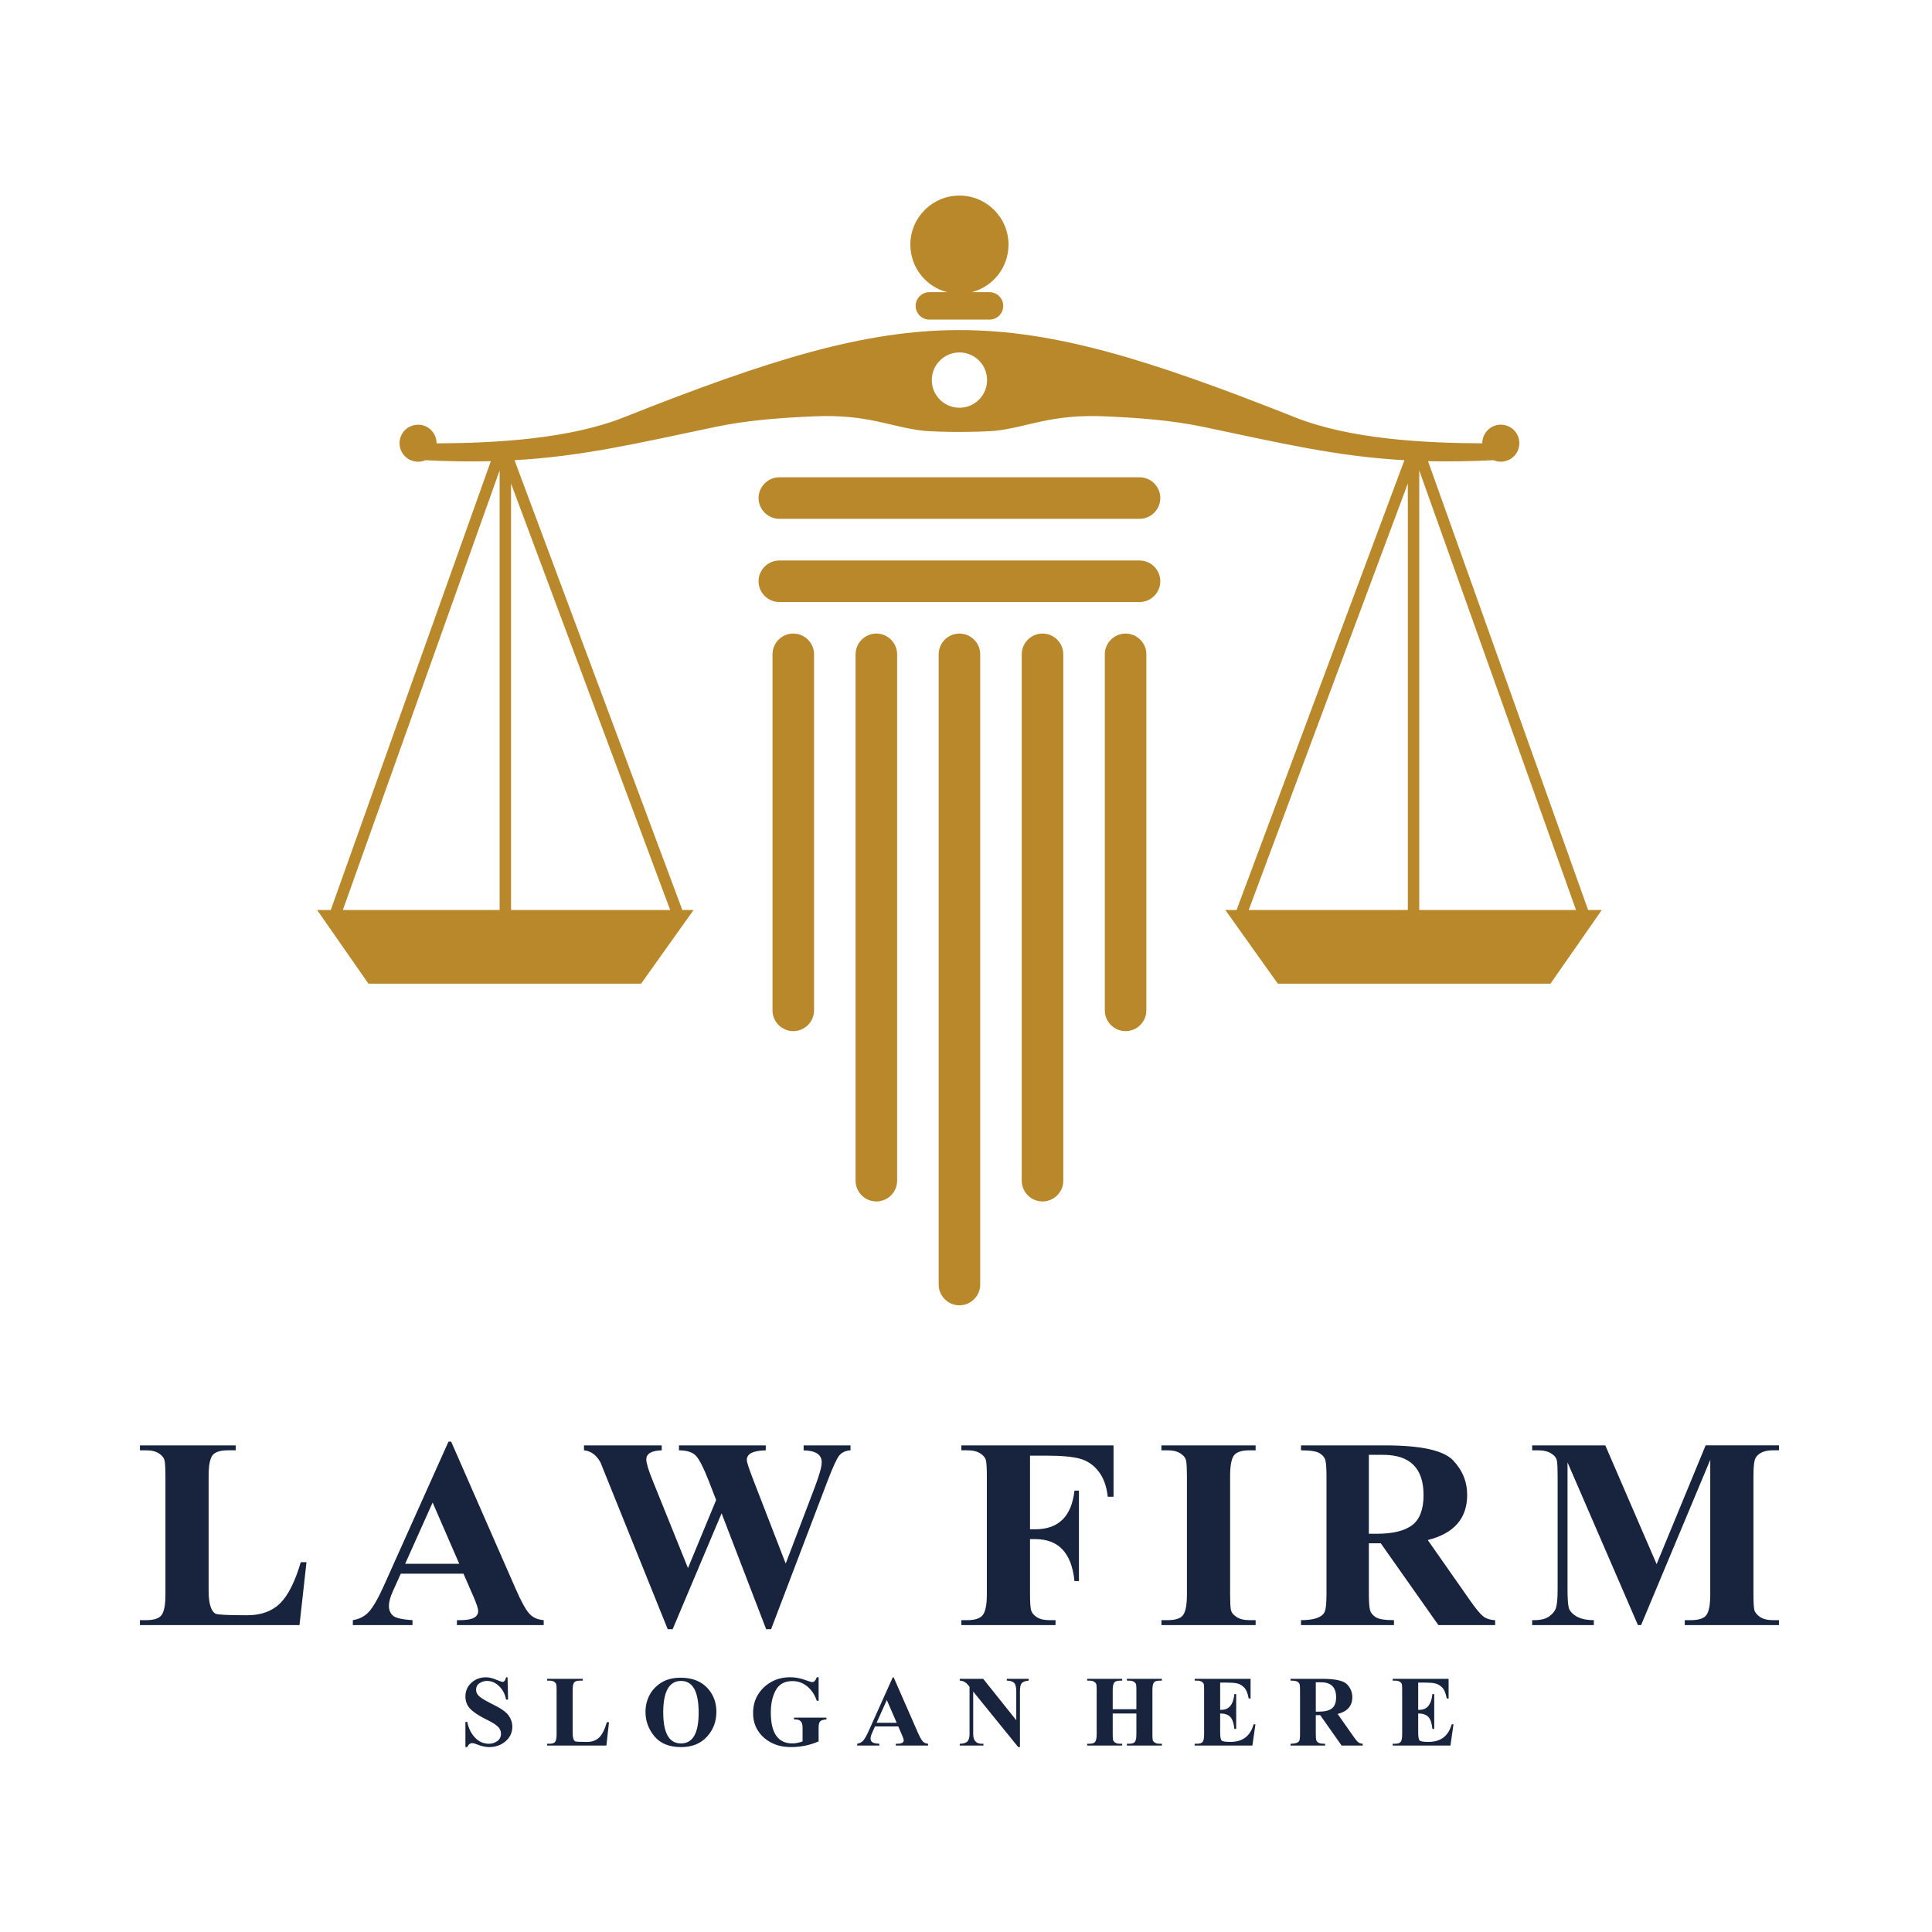 <?xml version="1.0" encoding="utf-8"?>
<!-- Generator: Adobe Illustrator 16.0.0, SVG Export Plug-In . SVG Version: 6.00 Build 0)  -->
<!DOCTYPE svg PUBLIC "-//W3C//DTD SVG 1.1//EN" "http://www.w3.org/Graphics/SVG/1.1/DTD/svg11.dtd">
<svg version="1.1" id="Layer_1" xmlns="http://www.w3.org/2000/svg" xmlns:xlink="http://www.w3.org/1999/xlink" x="0px" y="0px"
	 width="125px" height="125px" viewBox="0 0 125 125" enable-background="new 0 0 125 125" xml:space="preserve">
<g>
	<path fill-rule="evenodd" clip-rule="evenodd" fill="#18243D" d="M19.83,101.071l-0.453,4.072H9.053v-0.32h0.396
		c0.514,0,0.851-0.109,1.01-0.336c0.164-0.226,0.245-0.67,0.245-1.331v-7.655c0-0.457-0.018-0.78-0.049-0.967
		c-0.031-0.186-0.15-0.351-0.354-0.487c-0.208-0.142-0.492-0.212-0.851-0.212H9.053v-0.32h6.2v0.32h-0.505
		c-0.514,0-0.851,0.114-1.011,0.341c-0.159,0.226-0.239,0.669-0.239,1.329v7.421c0,0.426,0.04,0.768,0.125,1.015
		c0.08,0.25,0.195,0.407,0.342,0.471c0.146,0.063,0.824,0.094,2.035,0.094c0.892,0,1.602-0.258,2.125-0.772
		c0.523-0.521,0.967-1.406,1.335-2.661H19.83L19.83,101.071z M29.987,101.817H25.93l-0.519,1.152
		c-0.165,0.368-0.249,0.679-0.249,0.932c0,0.249,0.079,0.453,0.24,0.611c0.159,0.165,0.584,0.267,1.286,0.311v0.32h-3.859v-0.32
		c0.422-0.065,0.768-0.247,1.047-0.549c0.275-0.308,0.603-0.879,0.981-1.725l4.16-9.275h0.173l4.178,9.535
		c0.35,0.8,0.639,1.326,0.87,1.585c0.226,0.257,0.54,0.398,0.939,0.429v0.32h-5.614v-0.32h0.234c0.759,0,1.14-0.194,1.14-0.585
		c0-0.159-0.102-0.479-0.311-0.954L29.987,101.817L29.987,101.817z M29.713,101.177l-1.722-3.963l-1.777,3.963H29.713
		L29.713,101.177z M55.029,93.515v0.32c-0.324,0.021-0.568,0.136-0.732,0.341c-0.165,0.203-0.413,0.753-0.754,1.64l-3.654,9.593
		H49.57l-2.883-7.498l-3.167,7.498h-0.319l-4.355-10.802c-0.271-0.476-0.622-0.732-1.061-0.771v-0.32h5.029v0.32
		c-0.665,0.018-0.998,0.216-0.998,0.594c0,0.226,0.137,0.687,0.421,1.383l2.275,5.642l1.822-4.404l-0.479-1.237
		c-0.332-0.847-0.607-1.387-0.825-1.623c-0.222-0.234-0.586-0.354-1.1-0.354v-0.32h5.615v0.32c-0.817,0.014-1.225,0.216-1.225,0.619
		c0,0.144,0.129,0.546,0.386,1.208l2.129,5.499l1.895-4.977c0.288-0.764,0.434-1.285,0.434-1.578c0-0.496-0.39-0.754-1.17-0.771
		v-0.32H55.029L55.029,93.515z M66.642,94.18v4.764h0.337c1.509,0,2.354-0.836,2.538-2.501h0.291v5.854h-0.291
		c-0.179-1.811-1.021-2.716-2.538-2.716h-0.337v3.57c0,0.439,0.019,0.76,0.053,0.954c0.036,0.199,0.15,0.364,0.354,0.505
		c0.205,0.144,0.487,0.213,0.853,0.213h0.39v0.32h-6.093v-0.32h0.385c0.493,0,0.83-0.109,1.003-0.332
		c0.172-0.226,0.262-0.67,0.262-1.335v-7.655c0-0.461-0.018-0.784-0.05-0.971c-0.03-0.182-0.149-0.347-0.359-0.483
		c-0.209-0.142-0.491-0.212-0.855-0.212h-0.385v-0.32h9.846v3.326H71.67c-0.07-0.665-0.261-1.206-0.576-1.618
		c-0.311-0.413-0.704-0.692-1.18-0.835c-0.471-0.136-1.202-0.208-2.187-0.208H66.642L66.642,94.18z M81.239,104.823v0.32h-6.095
		v-0.32h0.395c0.515,0,0.853-0.109,1.011-0.336c0.164-0.226,0.244-0.67,0.244-1.331v-7.655c0-0.457-0.017-0.78-0.048-0.967
		c-0.032-0.186-0.15-0.351-0.354-0.487c-0.209-0.142-0.493-0.212-0.853-0.212h-0.395v-0.32h6.095v0.32h-0.388
		c-0.518,0-0.859,0.114-1.022,0.341c-0.16,0.226-0.241,0.669-0.241,1.325v7.655c0,0.462,0.015,0.784,0.046,0.972
		c0.031,0.182,0.149,0.346,0.358,0.482c0.208,0.144,0.497,0.213,0.859,0.213H81.239L81.239,104.823z M88.565,99.848v3.255
		c0,0.511,0.023,0.86,0.072,1.052c0.045,0.189,0.168,0.351,0.373,0.479c0.199,0.128,0.593,0.189,1.179,0.189v0.32h-6.015v-0.32
		c0.4,0,0.724-0.039,0.977-0.119c0.249-0.08,0.426-0.199,0.524-0.36c0.102-0.153,0.149-0.571,0.149-1.241v-7.547
		c0-0.502-0.022-0.853-0.065-1.047c-0.045-0.195-0.169-0.355-0.378-0.483c-0.204-0.13-0.606-0.19-1.207-0.19v-0.32h5.429
		c2.32,0,3.788,0.32,4.405,0.962c0.611,0.639,0.918,1.39,0.918,2.244c0,1.519-0.852,2.494-2.55,2.918l2.763,3.947
		c0.337,0.479,0.603,0.803,0.798,0.968c0.195,0.164,0.461,0.253,0.798,0.27v0.32h-3.671l-3.73-5.296H88.565L88.565,99.848z
		 M88.565,94.127v5.108h0.489c1.056,0,1.827-0.186,2.319-0.563c0.487-0.376,0.731-1.024,0.731-1.938
		c0-1.738-0.873-2.607-2.625-2.607H88.565L88.565,94.127z M107.183,101.199l3.171-7.685h4.745v0.32h-0.383
		c-0.286,0-0.526,0.043-0.718,0.132c-0.19,0.088-0.333,0.213-0.417,0.373c-0.089,0.16-0.133,0.545-0.133,1.149v7.667
		c0,0.474,0.019,0.798,0.049,0.972c0.031,0.168,0.151,0.328,0.354,0.474c0.204,0.147,0.493,0.222,0.864,0.222h0.383v0.32h-6.094
		v-0.32h0.382c0.527,0,0.869-0.114,1.028-0.345c0.159-0.228,0.239-0.676,0.239-1.34V94.45l-4.475,10.693h-0.204l-4.556-10.529v8.191
		c0,0.546,0.023,0.932,0.068,1.157c0.04,0.228,0.203,0.426,0.483,0.6c0.278,0.172,0.664,0.261,1.152,0.261v0.32h-3.99v-0.32h0.122
		c0.426,0,0.754-0.078,0.979-0.243c0.228-0.164,0.378-0.35,0.444-0.567s0.102-0.608,0.102-1.171v-7.353
		c0-0.463-0.013-0.786-0.044-0.967c-0.031-0.183-0.149-0.343-0.363-0.479c-0.209-0.138-0.501-0.208-0.869-0.208h-0.371v-0.32h4.731
		L107.183,101.199z"/>
	<path fill-rule="evenodd" clip-rule="evenodd" fill="#18243D" d="M32.839,108.52l0.034,1.443H32.74
		c-0.058-0.339-0.202-0.624-0.434-0.856c-0.232-0.233-0.499-0.351-0.8-0.351c-0.175,0-0.337,0.05-0.483,0.147
		c-0.146,0.098-0.221,0.241-0.221,0.43c0,0.153,0.067,0.291,0.202,0.415c0.133,0.121,0.418,0.293,0.855,0.51
		c0.537,0.262,0.885,0.504,1.046,0.729c0.159,0.225,0.241,0.469,0.241,0.729c0,0.381-0.147,0.697-0.438,0.946
		c-0.293,0.249-0.646,0.374-1.057,0.374c-0.244,0-0.524-0.063-0.843-0.194c-0.1-0.041-0.184-0.062-0.253-0.062
		c-0.14,0-0.249,0.085-0.325,0.256h-0.118v-1.631h0.118c0.085,0.416,0.253,0.756,0.505,1.019c0.251,0.264,0.551,0.396,0.898,0.396
		c0.2,0,0.379-0.057,0.538-0.17c0.162-0.115,0.243-0.274,0.243-0.479c0-0.17-0.064-0.319-0.194-0.452
		c-0.131-0.133-0.372-0.283-0.722-0.454c-0.5-0.249-0.856-0.479-1.069-0.699c-0.212-0.219-0.317-0.488-0.317-0.805
		c0-0.354,0.127-0.648,0.385-0.885c0.256-0.237,0.573-0.356,0.949-0.356c0.188,0,0.402,0.049,0.643,0.149
		c0.242,0.098,0.385,0.146,0.433,0.146c0.104,0,0.179-0.1,0.219-0.296H32.839L32.839,108.52z M39.401,111.425l-0.167,1.513h-3.835
		v-0.117h0.147c0.19,0,0.315-0.043,0.375-0.126c0.061-0.084,0.091-0.248,0.091-0.494v-2.845c0-0.169-0.006-0.289-0.018-0.358
		s-0.056-0.13-0.132-0.182c-0.077-0.053-0.183-0.079-0.315-0.079h-0.147v-0.117h2.303v0.117h-0.188
		c-0.191,0-0.316,0.043-0.376,0.127c-0.059,0.085-0.088,0.249-0.088,0.494v2.757c0,0.158,0.015,0.286,0.045,0.377
		c0.029,0.092,0.073,0.151,0.126,0.174c0.055,0.023,0.307,0.035,0.757,0.035c0.331,0,0.594-0.097,0.79-0.287
		c0.194-0.192,0.359-0.521,0.495-0.988H39.401L39.401,111.425z M44.027,108.549c0.47,0,0.868,0.085,1.202,0.257
		c0.33,0.17,0.601,0.426,0.809,0.766c0.208,0.34,0.312,0.736,0.312,1.185c0,0.629-0.204,1.167-0.614,1.612
		c-0.408,0.444-0.965,0.668-1.667,0.668c-0.767,0-1.342-0.232-1.727-0.697c-0.386-0.467-0.579-0.992-0.579-1.577
		c0-0.385,0.082-0.738,0.249-1.066c0.167-0.327,0.418-0.602,0.755-0.819C43.108,108.657,43.528,108.549,44.027,108.549
		L44.027,108.549z M44.067,108.756c-0.771,0-1.156,0.681-1.156,2.039c0,1.336,0.383,2.005,1.149,2.005
		c0.763,0,1.143-0.661,1.143-1.982C45.203,109.443,44.825,108.756,44.067,108.756L44.067,108.756z M52.965,108.52v1.521h-0.118
		c-0.134-0.392-0.34-0.704-0.62-0.933c-0.279-0.228-0.598-0.342-0.957-0.342c-0.502,0-0.86,0.194-1.076,0.585
		c-0.216,0.388-0.323,0.871-0.323,1.448c0,1.333,0.466,2,1.398,2c0.203,0,0.422-0.043,0.657-0.131v-0.896
		c0-0.351-0.147-0.524-0.443-0.524h-0.109v-0.119h2.095v0.119c-0.203,0.012-0.339,0.054-0.405,0.125
		c-0.066,0.07-0.1,0.204-0.1,0.399v0.896c-0.556,0.245-1.155,0.367-1.792,0.367c-0.488,0-0.913-0.096-1.276-0.288
		c-0.366-0.191-0.653-0.451-0.86-0.777c-0.208-0.326-0.311-0.703-0.311-1.136c0-0.449,0.105-0.846,0.314-1.188
		c0.211-0.345,0.496-0.617,0.855-0.821c0.359-0.205,0.772-0.307,1.242-0.307c0.32,0,0.662,0.065,1.026,0.199
		c0.213,0.077,0.339,0.116,0.379,0.116c0.13,0,0.232-0.105,0.305-0.315H52.965L52.965,108.52z M58.119,111.701h-1.508l-0.192,0.43
		c-0.061,0.136-0.093,0.252-0.093,0.346c0,0.092,0.03,0.169,0.089,0.228c0.06,0.061,0.217,0.099,0.478,0.116v0.117H55.46v-0.117
		c0.156-0.026,0.285-0.094,0.389-0.206c0.101-0.113,0.224-0.326,0.363-0.641l1.546-3.445h0.064l1.551,3.542
		c0.131,0.298,0.238,0.494,0.324,0.589c0.083,0.096,0.201,0.147,0.348,0.161v0.117H57.96v-0.117h0.087
		c0.282,0,0.423-0.073,0.423-0.22c0-0.059-0.038-0.177-0.115-0.354L58.119,111.701L58.119,111.701z M58.016,111.464l-0.639-1.472
		l-0.661,1.472H58.016L58.016,111.464z M63.612,108.619l2.141,2.678v-1.854c0-0.295-0.052-0.486-0.152-0.573
		c-0.101-0.088-0.253-0.133-0.461-0.133v-0.117h1.413v0.117c-0.227,0.021-0.376,0.076-0.451,0.167
		c-0.075,0.092-0.112,0.271-0.112,0.539v3.594H65.88l-2.914-3.594v2.741c0,0.425,0.185,0.637,0.559,0.637h0.103v0.117h-1.531v-0.117
		c0.232-0.002,0.395-0.051,0.489-0.144c0.096-0.096,0.143-0.259,0.143-0.493v-3.046l-0.091-0.113
		c-0.148-0.187-0.328-0.28-0.541-0.288v-0.117H63.612L63.612,108.619z M71.992,110.861v1.339c0,0.163,0.007,0.282,0.02,0.354
		c0.014,0.073,0.056,0.135,0.133,0.187c0.075,0.053,0.18,0.08,0.316,0.08h0.145v0.117h-2.264v-0.117h0.144
		c0.182,0,0.308-0.043,0.371-0.125c0.064-0.084,0.098-0.248,0.098-0.495v-2.845c0-0.171-0.006-0.291-0.018-0.36
		c-0.012-0.067-0.056-0.128-0.133-0.18c-0.078-0.053-0.183-0.079-0.318-0.079h-0.144v-0.117h2.264v0.117h-0.145
		c-0.182,0-0.306,0.042-0.371,0.125c-0.064,0.082-0.098,0.249-0.098,0.496v1.228h1.532v-1.228c0-0.171-0.006-0.293-0.017-0.36
		c-0.012-0.069-0.056-0.128-0.136-0.182c-0.077-0.053-0.184-0.079-0.32-0.079h-0.141v-0.117h2.264v0.117h-0.143
		c-0.192,0-0.32,0.043-0.38,0.127c-0.061,0.085-0.09,0.249-0.09,0.492v2.845c0,0.171,0.005,0.291,0.017,0.36
		s0.056,0.131,0.133,0.181c0.078,0.052,0.185,0.079,0.32,0.079h0.143v0.117h-2.264v-0.117h0.141c0.194,0,0.32-0.044,0.382-0.129
		c0.062-0.088,0.091-0.251,0.091-0.491v-1.339H71.992L71.992,110.861z M78.944,108.865v1.76h0.084c0.489,0,0.767-0.34,0.835-1.018
		h0.119v2.253h-0.119c-0.039-0.374-0.127-0.634-0.267-0.779c-0.141-0.146-0.358-0.22-0.652-0.22v1.22
		c0,0.297,0.033,0.474,0.099,0.532c0.065,0.058,0.257,0.087,0.57,0.087c0.786,0,1.284-0.379,1.494-1.136h0.12l-0.197,1.373h-3.736
		v-0.117h0.146c0.191,0,0.315-0.043,0.375-0.126c0.062-0.084,0.091-0.248,0.091-0.494v-2.845c0-0.178-0.005-0.302-0.015-0.368
		c-0.01-0.067-0.053-0.126-0.131-0.176c-0.077-0.049-0.184-0.075-0.32-0.075h-0.146v-0.117h3.618v1.273h-0.12
		c-0.067-0.351-0.172-0.594-0.311-0.727c-0.14-0.133-0.287-0.217-0.438-0.249c-0.154-0.036-0.371-0.052-0.654-0.052H78.944
		L78.944,108.865z M85.132,110.971v1.209c0,0.189,0.008,0.318,0.025,0.391c0.017,0.069,0.063,0.13,0.14,0.178
		c0.073,0.049,0.22,0.072,0.438,0.072v0.117H83.5v-0.117c0.148,0,0.269-0.017,0.363-0.046c0.092-0.03,0.158-0.074,0.194-0.135
		c0.038-0.057,0.055-0.211,0.055-0.46v-2.804c0-0.185-0.007-0.315-0.023-0.389c-0.017-0.072-0.063-0.132-0.14-0.18
		c-0.077-0.049-0.227-0.071-0.449-0.071v-0.117h2.017c0.861,0,1.407,0.117,1.636,0.356c0.228,0.237,0.341,0.516,0.341,0.833
		c0,0.564-0.316,0.926-0.947,1.085l1.027,1.465c0.125,0.179,0.224,0.299,0.296,0.36s0.171,0.093,0.297,0.102v0.117h-1.365
		l-1.384-1.967H85.132L85.132,110.971z M85.132,108.845v1.899h0.181c0.392,0,0.68-0.069,0.862-0.211
		c0.18-0.14,0.271-0.38,0.271-0.719c0-0.646-0.324-0.97-0.976-0.97H85.132L85.132,108.845z M91.757,108.865v1.76h0.084
		c0.489,0,0.769-0.34,0.835-1.018h0.119v2.253h-0.119c-0.038-0.374-0.126-0.634-0.267-0.779c-0.14-0.146-0.358-0.22-0.652-0.22v1.22
		c0,0.297,0.033,0.474,0.099,0.532c0.066,0.058,0.257,0.087,0.569,0.087c0.787,0,1.285-0.379,1.497-1.136h0.118l-0.197,1.373h-3.736
		v-0.117h0.146c0.191,0,0.315-0.043,0.376-0.126c0.061-0.084,0.091-0.248,0.091-0.494v-2.845c0-0.178-0.005-0.302-0.017-0.368
		c-0.009-0.067-0.051-0.126-0.129-0.176c-0.078-0.049-0.186-0.075-0.321-0.075h-0.146v-0.117h3.617v1.273h-0.119
		c-0.067-0.351-0.171-0.594-0.311-0.727c-0.141-0.133-0.286-0.217-0.438-0.249c-0.154-0.036-0.372-0.052-0.653-0.052H91.757z"/>
	<g>
		<path fill-rule="evenodd" clip-rule="evenodd" fill="#B8882B" d="M75.071,32.224L75.071,32.224c0,0.739-0.604,1.344-1.343,1.344
			H50.423c-0.739,0-1.344-0.605-1.344-1.344l0,0c0-0.739,0.605-1.344,1.344-1.344h23.306C74.467,30.879,75.071,31.484,75.071,32.224
			z"/>
		<path fill-rule="evenodd" clip-rule="evenodd" fill="#B8882B" d="M62.075,77.733"/>
		<path fill-rule="evenodd" clip-rule="evenodd" fill="#B8882B" d="M67.45,40.991L67.45,40.991c0.739,0,1.345,0.605,1.345,1.344
			V76.39c0,0.74-0.605,1.344-1.345,1.344l0,0c-0.738,0-1.344-0.604-1.344-1.344V42.335C66.106,41.596,66.712,40.991,67.45,40.991z"
			/>
		<path fill-rule="evenodd" clip-rule="evenodd" fill="#B8882B" d="M72.825,40.991L72.825,40.991c0.739,0,1.344,0.605,1.344,1.344
			v23.036c0,0.739-0.604,1.343-1.344,1.343l0,0c-0.738,0-1.344-0.604-1.344-1.343V42.335C71.481,41.596,72.087,40.991,72.825,40.991
			z"/>
		<path fill-rule="evenodd" clip-rule="evenodd" fill="#B8882B" d="M49.079,37.608L49.079,37.608c0,0.739,0.605,1.344,1.344,1.344
			h11.652h11.653c0.738,0,1.343-0.605,1.343-1.344l0,0c0-0.739-0.604-1.344-1.343-1.344H62.075H50.423
			C49.684,36.265,49.079,36.87,49.079,37.608z"/>
		<path fill-rule="evenodd" clip-rule="evenodd" fill="#B8882B" d="M56.7,40.991L56.7,40.991c-0.739,0-1.344,0.605-1.344,1.344
			V76.39c0,0.74,0.604,1.344,1.344,1.344l0,0c0.739,0,1.344-0.604,1.344-1.344V42.335C58.044,41.596,57.439,40.991,56.7,40.991z"/>
		<path fill-rule="evenodd" clip-rule="evenodd" fill="#B8882B" d="M51.325,40.991L51.325,40.991c-0.739,0-1.344,0.605-1.344,1.344
			v23.036c0,0.739,0.605,1.343,1.344,1.343l0,0c0.739,0,1.344-0.604,1.344-1.343V42.335C52.669,41.596,52.064,40.991,51.325,40.991z
			"/>
		<path fill-rule="evenodd" clip-rule="evenodd" fill="#B8882B" d="M62.075,40.991L62.075,40.991c0.738,0,1.344,0.605,1.344,1.344
			v40.774c0,0.738-0.605,1.344-1.344,1.344l0,0c-0.738,0-1.343-0.605-1.343-1.344V42.335C60.732,41.596,61.337,40.991,62.075,40.991
			z"/>
		<path fill-rule="evenodd" clip-rule="evenodd" fill="#B8882B" d="M46.277,27.623c2.095-0.439,4.23-0.59,6.368-0.686
			c3.541-0.159,4.978,0.707,7.167,0.941c1.354,0.09,3.175,0.09,4.528,0c2.188-0.234,3.626-1.1,7.167-0.941
			c2.137,0.096,4.272,0.247,6.367,0.686c5.079,1.064,8.581,1.902,12.991,2.153l-10.858,29.1h-0.729l3.396,4.768h17.641l3.321-4.768
			h-0.886L92.394,29.837c1.302,0.032,2.695,0.013,4.237-0.062c0.487,0.208,1.055,0.072,1.393-0.335
			c0.339-0.407,0.369-0.989,0.076-1.43c-0.294-0.441-0.842-0.636-1.348-0.482c-0.507,0.155-0.851,0.625-0.848,1.155
			C92.107,28.669,87.336,28.41,83.785,27c-9.478-3.763-15.595-5.644-21.71-5.644S49.843,23.237,40.366,27
			c-3.551,1.41-8.323,1.669-12.119,1.685c0.003-0.53-0.341-1-0.848-1.155c-0.506-0.154-1.055,0.041-1.348,0.482
			c-0.293,0.441-0.263,1.023,0.076,1.43c0.34,0.407,0.906,0.543,1.392,0.335c1.542,0.075,2.937,0.093,4.238,0.062L21.401,58.875
			h-0.884l3.321,4.768h17.641l3.395-4.768h-0.729l-10.856-29.1C37.695,29.524,41.199,28.687,46.277,27.623L46.277,27.623z
			 M62.075,26.381c-0.987,0-1.789-0.801-1.789-1.789s0.802-1.79,1.789-1.79c0.989,0,1.789,0.801,1.789,1.79
			S63.064,26.381,62.075,26.381L62.075,26.381z M65.25,15.829c0,1.481-1.013,2.726-2.385,3.076h1.158
			c0.488,0,0.886,0.398,0.886,0.887c0,0.487-0.397,0.886-0.886,0.886h-1.948h-1.948c-0.487,0-0.885-0.399-0.885-0.886
			c0-0.488,0.398-0.887,0.885-0.887h1.159c-1.371-0.35-2.386-1.595-2.386-3.076c0-1.753,1.422-3.175,3.175-3.175
			C63.829,12.654,65.25,14.075,65.25,15.829L65.25,15.829z M91.086,31.283v27.593H80.791L91.086,31.283L91.086,31.283z
			 M91.825,30.437l10.142,28.438H91.825V30.437L91.825,30.437z M33.064,31.283L43.36,58.875H33.064V31.283L33.064,31.283z
			 M32.326,30.437v28.438H22.183L32.326,30.437z"/>
	</g>
</g>
</svg>
